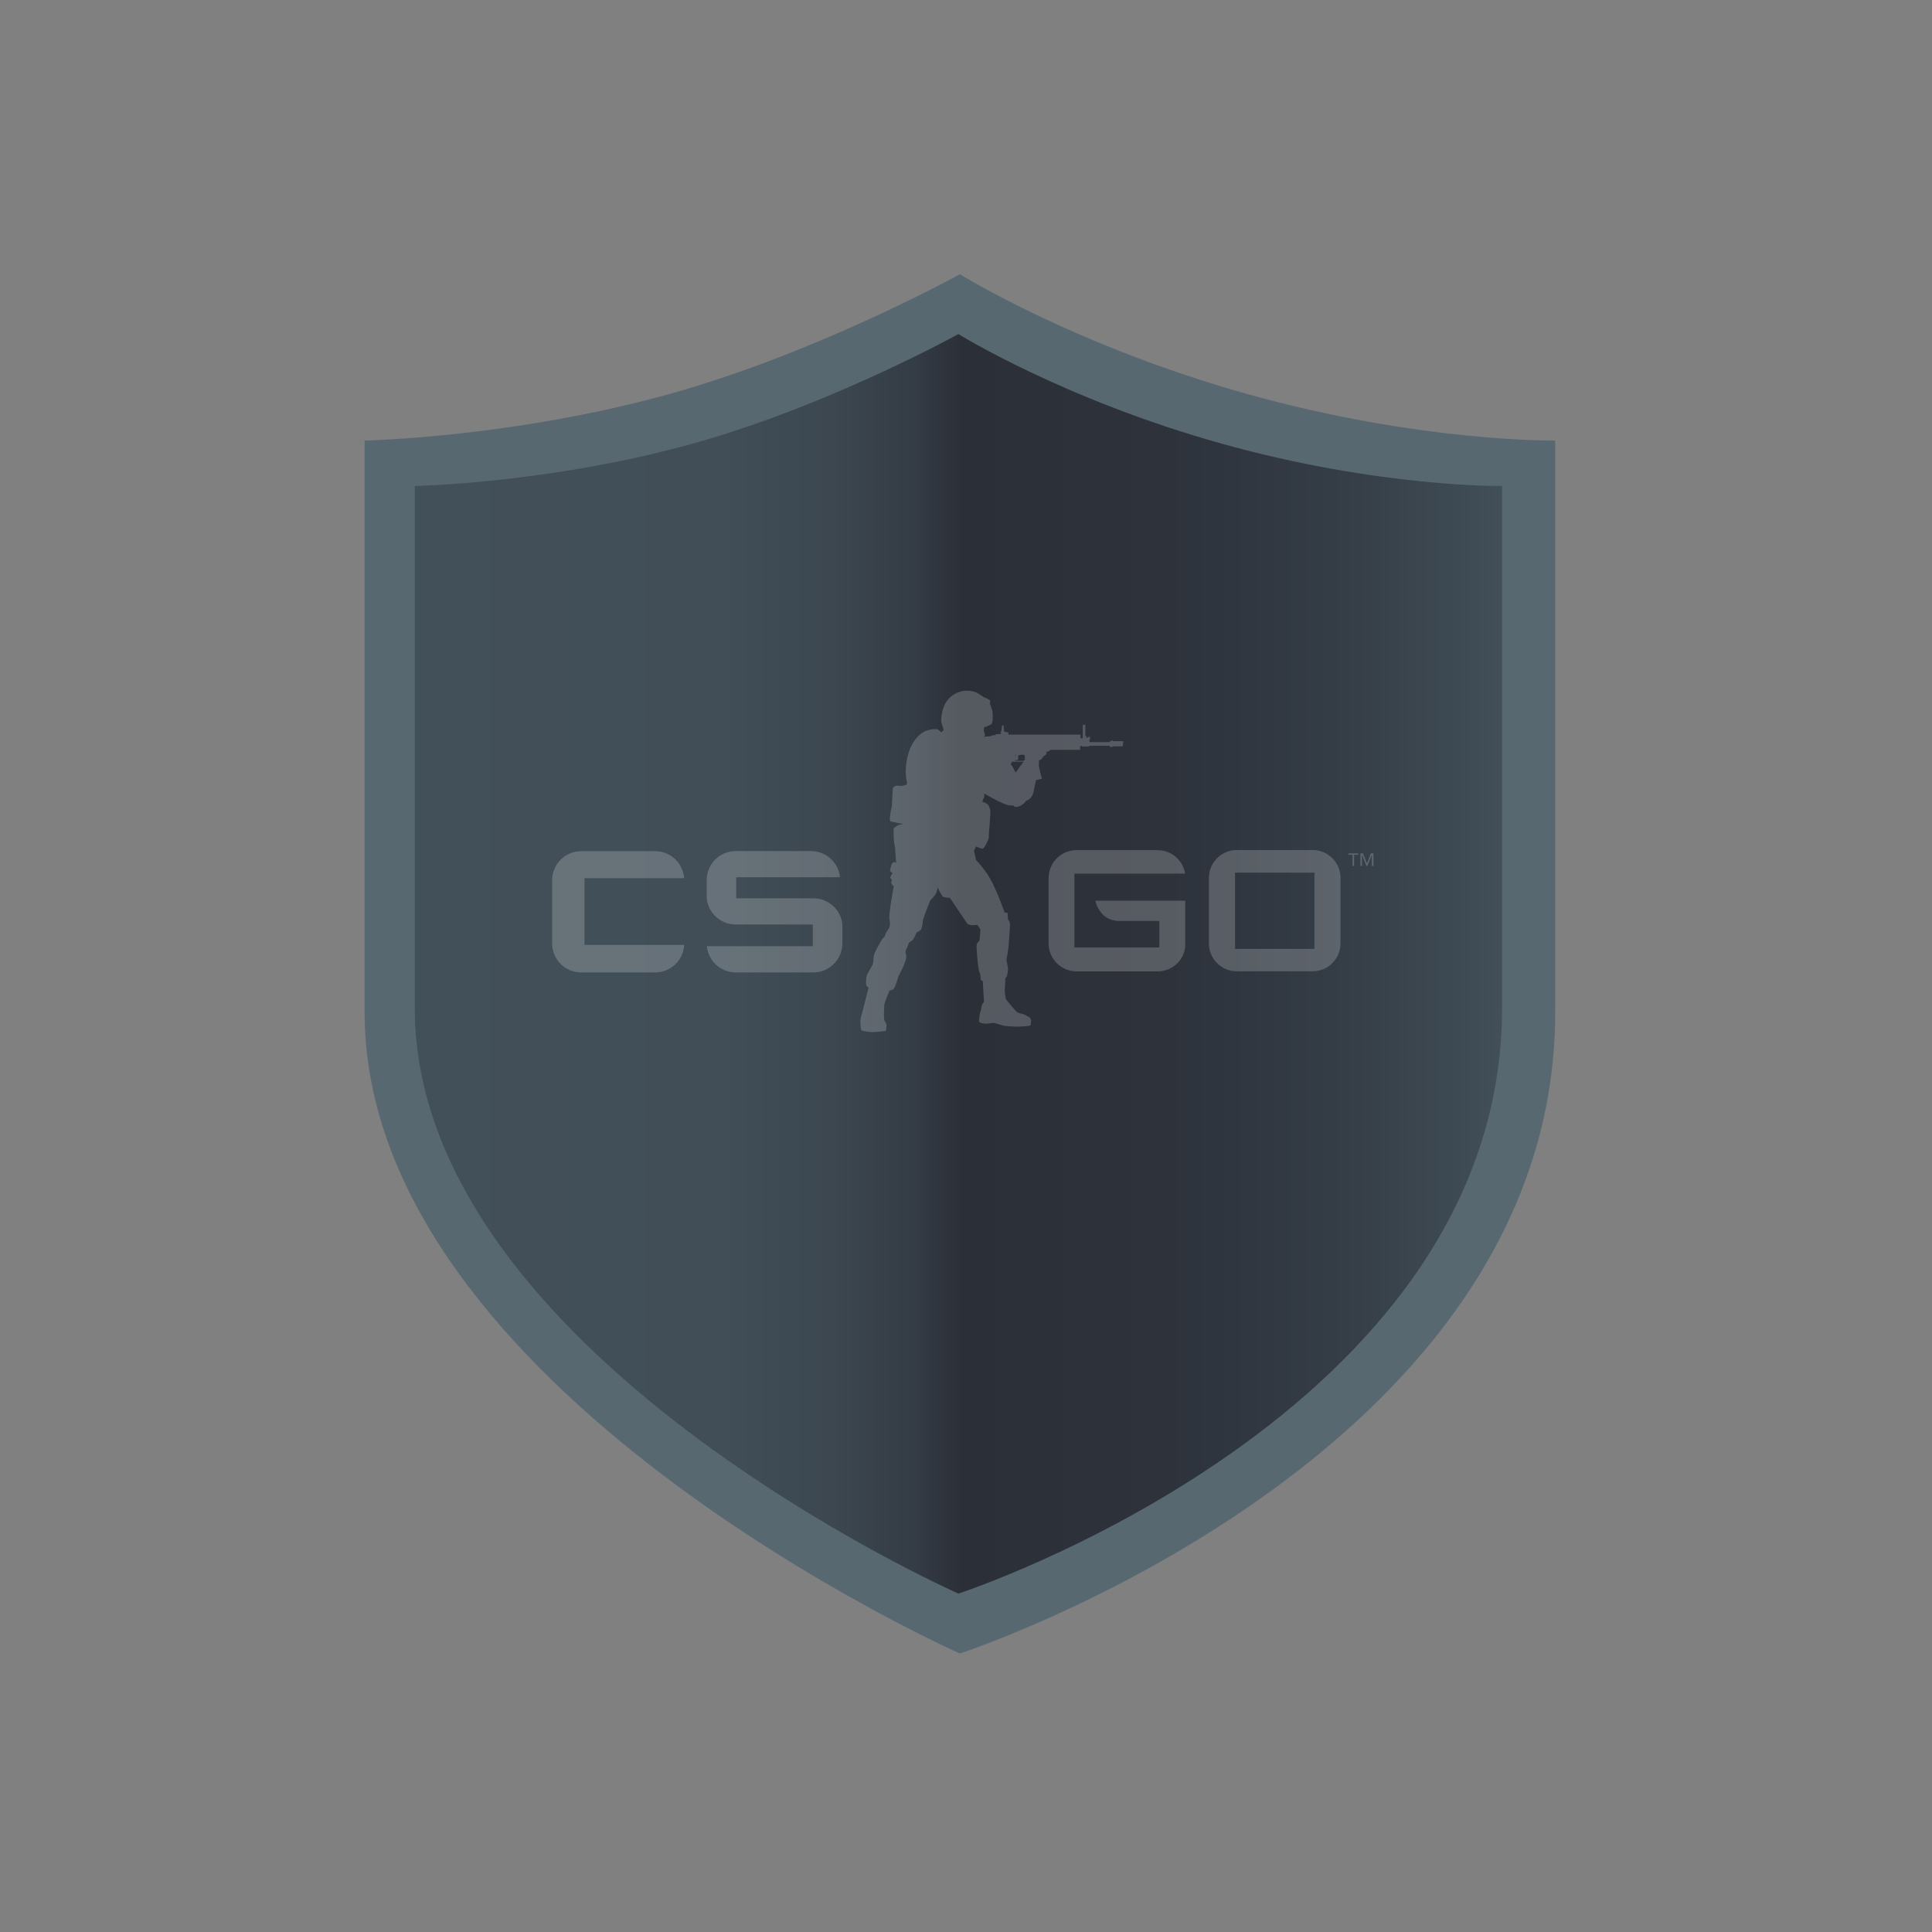 <?xml version="1.0" encoding="utf-8"?>
<!-- Generator: Adobe Illustrator 16.2.0, SVG Export Plug-In . SVG Version: 6.00 Build 0)  -->
<!DOCTYPE svg PUBLIC "-//W3C//DTD SVG 1.1//EN" "http://www.w3.org/Graphics/SVG/1.1/DTD/svg11.dtd">
<svg version="1.1" id="Layer_1" xmlns="http://www.w3.org/2000/svg" xmlns:xlink="http://www.w3.org/1999/xlink" x="0px" y="0px"
	 width="32px" height="32px" viewBox="0 0 32 32" enable-background="new 0 0 32 32" xml:space="preserve">
<rect x="0" y="0" width="32" height="32" fill="#808080" stroke="none"/>
<g id="Layer_1_1_">
</g>
<g>
	<path fill-rule="evenodd" clip-rule="evenodd" fill="#586871" d="M15.899,27.387c0,0-9.86-4.363-9.86-10.619
		c0-5.683,0-9.471,0-9.471s2.465-0.049,5.067-0.776c2.456-0.687,4.793-1.979,4.793-1.979s1.907,1.188,4.774,1.988
		c2.866,0.8,5.086,0.767,5.086,0.767s0,3.099,0,9.471C25.76,24.172,15.899,27.387,15.899,27.387z"/>
</g>
<g>
	<linearGradient id="SVGID_1_" gradientUnits="userSpaceOnUse" x1="24.879" y1="15.963" x2="6.871" y2="15.963">
		<stop  offset="0" style="stop-color:#425059"/>
		<stop  offset="0.017" style="stop-color:#404D56"/>
		<stop  offset="0.157" style="stop-color:#343C45"/>
		<stop  offset="0.31" style="stop-color:#2D323B"/>
		<stop  offset="0.496" style="stop-color:#2B2F38"/>
		<stop  offset="0.542" style="stop-color:#343C45"/>
		<stop  offset="0.615" style="stop-color:#3C4750"/>
		<stop  offset="0.717" style="stop-color:#414E57"/>
		<stop  offset="1" style="stop-color:#425059"/>
	</linearGradient>
	<path fill-rule="evenodd" clip-rule="evenodd" fill="url(#SVGID_1_)" d="M15.874,26.395c0,0-9.004-3.982-9.004-9.697
		c0-5.189,0-8.648,0-8.648s2.252-0.044,4.627-0.709c2.242-0.626,4.377-1.808,4.377-1.808s1.742,1.084,4.36,1.815
		s4.645,0.701,4.645,0.701s0,2.83,0,8.648C24.879,23.459,15.874,26.395,15.874,26.395z"/>
</g>
<g opacity="0.2">
	<g>
		<defs>
			<rect id="SVGID_2_" x="9.145" y="11.439" width="13.605" height="5.65"/>
		</defs>
		<clipPath id="SVGID_3_">
			<use xlink:href="#SVGID_2_"  overflow="visible"/>
		</clipPath>
		<path clip-path="url(#SVGID_3_)" fill="#FFFFFF" d="M16.973,12.577c0,0,0,0.006-0.008,0.015c-0.009,0.009-0.019,0.01-0.019,0.01
			h-0.113c0,0-0.021,0.001-0.029-0.006c-0.001,0-0.002-0.001-0.002-0.002c0.003-0.001,0.007-0.002,0.01-0.002
			c0.008-0.002,0.021-0.002,0.029-0.004c0.006,0.006,0.011,0.009,0.011,0.009l0.006-0.001c0,0-0.004-0.005-0.008-0.012
			c0.004-0.002,0.007-0.005,0.009-0.007c0.003-0.003,0.006-0.009,0.008-0.014c0.001-0.005-0.005-0.035-0.005-0.037
			c-0.001-0.001-0.001-0.002-0.003-0.005c0.003-0.003,0.008-0.007,0.015-0.01c0.021-0.01,0.023-0.009,0.023-0.009h0.05
			c0,0,0.014-0.002,0.02,0.005s0.007,0.014,0.007,0.014V12.577L16.973,12.577z M16.881,12.713c-0.015,0.027-0.059,0.083-0.059,0.083
			s-0.045-0.089-0.057-0.105c-0.004-0.005-0.014-0.018-0.024-0.033c0.003-0.006,0.023-0.04,0.024-0.041
			c0-0.002,0.013-0.005,0.013-0.005l0.006,0.005h0.162c0,0,0.004,0.001,0.011,0C16.929,12.651,16.891,12.696,16.881,12.713
			L16.881,12.713z M16.801,12.507c0.005-0.004,0.014-0.005,0.014-0.005s0.011-0.002,0.011,0v0.011L16.801,12.507
			C16.8,12.507,16.8,12.507,16.801,12.507L16.801,12.507z M18.599,12.276h-0.162l-0.01-0.011h-0.015l-0.01,0.01h-0.018v0.016h-0.326
			l-0.012-0.005v-0.045h0.015l-0.011-0.037h-0.032v0.013h-0.023V12.19h-0.018v-0.185h-0.044v0.222h-0.038v-0.059h-1.193
			l-0.001-0.039l-0.061-0.006l-0.01-0.015l-0.007-0.092l-0.027,0.001l-0.01,0.09c0,0-0.007,0.004-0.011,0.021
			s0.004,0.031,0.004,0.031h-0.081l-0.011,0.017l-0.037,0.001l-0.042,0.016c0,0-0.056,0.005-0.117,0.01l0-0.002
			c0,0,0.013-0.006,0.017-0.01s0.006-0.013,0.006-0.013c0.001-0.011-0.009-0.04-0.009-0.04l-0.01-0.039l0.003-0.053
			c0,0,0.055-0.014,0.063-0.019c0.008-0.005,0.005-0.01,0.005-0.01s0.021,0.003,0.052-0.021c0.03-0.024,0.028-0.142,0.023-0.193
			c-0.005-0.051-0.047-0.155-0.047-0.155s0.012-0.026,0.006-0.04c-0.006-0.015-0.019-0.021-0.025-0.024
			c-0.006-0.004-0.053-0.028-0.061-0.03c-0.007-0.002-0.016-0.004-0.016-0.004s-0.099-0.073-0.145-0.087
			c-0.046-0.014-0.053-0.021-0.146-0.023s-0.242,0.047-0.332,0.183c-0.089,0.136-0.089,0.31-0.081,0.344
			c0.008,0.034,0.037,0.123,0.037,0.123l-0.041,0.041c0,0-0.041-0.041-0.057-0.05c-0.016-0.009-0.144-0.013-0.248,0.05
			c-0.103,0.063-0.213,0.207-0.257,0.417c-0.044,0.21-0.019,0.326-0.016,0.357c0.003,0.032,0.012,0.047,0.012,0.047l-0.006,0.044
			c0,0-0.06,0.019-0.085,0.021c-0.025,0.003-0.075-0.009-0.1,0c-0.025,0.01-0.038,0.022-0.043,0.035
			c-0.007,0.013-0.013,0.289-0.022,0.32c-0.009,0.031-0.032,0.153-0.029,0.197c0.003,0.044-0.006,0.025,0.025,0.038
			c0.032,0.013,0.207,0.041,0.207,0.041s-0.063,0.006-0.088,0.016c-0.025,0.01-0.069,0.041-0.078,0.057s0,0.207,0,0.207
			s0.021,0.101,0.021,0.113c0,0.013,0,0.013,0,0.013l0.015,0.213l0.002,0.025c0,0-0.023-0.016-0.033-0.014
			c-0.009,0.002-0.025,0.013-0.035,0.023s-0.037,0.115-0.034,0.124s0.044,0.035,0.044,0.035s-0.042,0.063-0.04,0.071
			c0.002,0.008,0.015,0.028,0.026,0.041s-0.021,0.039-0.005,0.066s0.038,0.043,0.038,0.043s-0.091,0.469-0.072,0.548
			c0.019,0.078-0.002,0.137-0.002,0.137s-0.045,0.067-0.057,0.09c-0.012,0.023-0.018,0.052-0.018,0.052s-0.043,0.044-0.055,0.066
			c-0.011,0.023-0.121,0.2-0.129,0.265c-0.007,0.065-0.002,0.098-0.019,0.138s-0.057,0.101-0.075,0.137
			c-0.02,0.036-0.029,0.068-0.031,0.118s-0.006,0.086,0.013,0.103s0.027,0.023,0.027,0.023s-0.067,0.266-0.088,0.35
			c-0.021,0.083-0.048,0.156-0.048,0.207c0,0.052,0.01,0.141,0.019,0.15c0.009,0.01,0.125,0.029,0.18,0.029
			c0.083,0,0.212-0.016,0.22-0.018c0.007-0.002,0.015-0.087,0.015-0.087s-0.008-0.05-0.027-0.073
			c-0.016-0.019-0.015-0.067-0.016-0.094c-0.001-0.018,0.001-0.115,0.005-0.173c0.004-0.057,0.09-0.246,0.09-0.246
			s0.048,0.002,0.071-0.031c0.023-0.032,0.069-0.177,0.072-0.194c0.004-0.017,0.062-0.115,0.096-0.202
			c0.034-0.088,0.042-0.128,0.034-0.153c-0.008-0.025-0.011-0.076-0.011-0.076s0.041-0.076,0.05-0.114
			c0.009-0.038,0.046-0.034,0.073-0.069c0.027-0.035,0.062-0.122,0.062-0.122s0.059-0.023,0.072-0.048
			c0.014-0.025,0.027-0.084,0.029-0.129c0.002-0.046,0.049-0.157,0.057-0.18s0.07-0.177,0.07-0.177s0.069-0.063,0.09-0.105
			s0.029-0.105,0.029-0.105s0.062,0.145,0.1,0.159c0.038,0.013,0.103,0.013,0.103,0.013l0.292,0.435c0,0,0.055,0.021,0.078,0.021
			c0.022,0,0.085-0.007,0.085-0.007l0.052,0.078l-0.017,0.187c0,0-0.038,0.021-0.046,0.065c-0.007,0.044,0.019,0.387,0.045,0.45
			c0.027,0.063,0.016,0.109,0.023,0.128c0.008,0.019,0.031,0.019,0.032,0.019l0.021,0.347c0,0-0.038,0.04-0.042,0.084
			s-0.027,0.11-0.027,0.11s-0.019,0.124-0.011,0.136c0.007,0.012,0.047,0.032,0.106,0.032c0.06,0,0.134-0.017,0.147-0.011
			c0.013,0.006,0.141,0.04,0.146,0.044c0.006,0.003,0.21,0.021,0.266,0.017c0.055-0.004,0.173-0.012,0.183-0.019
			c0.01-0.008,0.012-0.084,0.012-0.084s-0.004-0.04-0.032-0.054s-0.071-0.046-0.104-0.052s-0.072-0.019-0.093-0.03
			c-0.021-0.012-0.178-0.2-0.186-0.214c-0.008-0.013-0.024-0.122-0.02-0.171c0.006-0.05,0.008-0.177,0.008-0.177
			s0.028-0.034,0.03-0.042s0.018-0.107,0.014-0.131c-0.004-0.025-0.025-0.132-0.025-0.132s0.031-0.177,0.033-0.2
			c0.001-0.023,0.028-0.345,0.026-0.391c-0.002-0.046-0.034-0.081-0.034-0.081s-0.002-0.101-0.011-0.108
			c-0.01-0.008-0.033,0.003-0.041-0.002c-0.007-0.006-0.084-0.243-0.196-0.475s-0.28-0.395-0.28-0.395l-0.035-0.16l0.035-0.066
			c0,0,0.083,0.038,0.11,0.036c0.026-0.002,0.106-0.162,0.101-0.189c-0.006-0.027,0.038-0.433,0.022-0.463
			c-0.015-0.031-0.015-0.063-0.045-0.086c-0.031-0.023-0.086-0.042-0.086-0.042s0.028-0.067,0.033-0.081
			c0.005-0.014-0.001-0.053-0.001-0.053s0.126,0.072,0.192,0.106c0.064,0.034,0.182,0.087,0.224,0.091c0.042,0.004,0.065,0,0.065,0
			s0.019,0.024,0.039,0.025c0.084,0.003,0.149-0.069,0.153-0.073c0.004-0.005,0.019-0.027,0.019-0.027s0.026-0.006,0.057-0.03
			c0.031-0.024,0.066-0.086,0.067-0.112c0-0.013,0.021-0.108,0.043-0.2l0.098-0.026c0,0-0.03-0.094-0.048-0.192
			c-0.002-0.009-0.003-0.018-0.004-0.026l0.004-0.088c0,0,0.031-0.004,0.044-0.022c0.012-0.018,0.026-0.035,0.031-0.041
			c0.009-0.011,0.035-0.021,0.044-0.035c0.009-0.013,0-0.029,0.005-0.041c0.002-0.005,0.023-0.002,0.04-0.011
			c0.011-0.005,0.019-0.013,0.025-0.021c0,0,0,0-0.001,0h0.492v-0.064h0.034v0.009h0.113v-0.007l0.014-0.006h0.328v0.016l0.018,0
			l0.008,0.007h0.014l0.01-0.013h0.165c0,0,0.006-0.023,0.006-0.042C18.607,12.296,18.599,12.276,18.599,12.276L18.599,12.276z"/>
	</g>
	<path fill="#FFFFFF" d="M11.33,15.675c-0.024,0.243-0.23,0.432-0.48,0.432H9.627c-0.267,0-0.482-0.216-0.482-0.482v-1.045
		c0-0.267,0.216-0.482,0.482-0.482h1.223c0.247,0,0.45,0.185,0.479,0.424v0.024H9.681v1.105h1.649V15.675L11.33,15.675z"/>
	<path fill="#FFFFFF" d="M13.463,15.313v0.359h-1.755c0.024,0.244,0.229,0.435,0.48,0.435h1.282c0.267,0,0.482-0.216,0.482-0.482
		v-0.312c-0.022-0.244-0.228-0.434-0.478-0.434h-1.28V14.53h1.721h-0.002c-0.024-0.243-0.23-0.434-0.48-0.434h-1.246
		c-0.267,0-0.482,0.216-0.482,0.482v0.299c0.023,0.244,0.229,0.435,0.48,0.435L13.463,15.313L13.463,15.313z"/>
	<path fill="#FFFFFF" d="M20.456,15.717h1.315v-1.263h-1.315V15.717L20.456,15.717z M20.486,16.088
		c-0.256,0-0.463-0.207-0.463-0.462v-1.085c0-0.255,0.207-0.462,0.463-0.462h1.254c0.256,0,0.463,0.207,0.463,0.462v1.085
		c0,0.255-0.207,0.462-0.463,0.462H20.486L20.486,16.088z"/>
	<path fill="#FFFFFF" d="M17.831,16.089c-0.255,0-0.463-0.208-0.463-0.462v-1.084c0-0.255,0.208-0.462,0.463-0.462h1.342
		c0.228,0,0.421,0.166,0.456,0.389h-1.833v1.223h1.406v-0.439l-0.67,0c-0.043,0-0.191-0.009-0.289-0.132
		c-0.073-0.092-0.094-0.165-0.099-0.204h1.487v0.762c-0.023,0.232-0.221,0.41-0.459,0.41H17.831L17.831,16.089z"/>
	<path fill="#FFFFFF" d="M22.532,14.135h0.043l0.066,0.168l0.065-0.168h0.043v0.208h-0.027V14.16h-0.001l-0.073,0.183h-0.015
		L22.56,14.16h-0.001v0.183h-0.026V14.135L22.532,14.135z M22.401,14.158h-0.067v-0.023h0.161v0.023h-0.067v0.185h-0.026V14.158
		L22.401,14.158z"/>
</g>
</svg>

